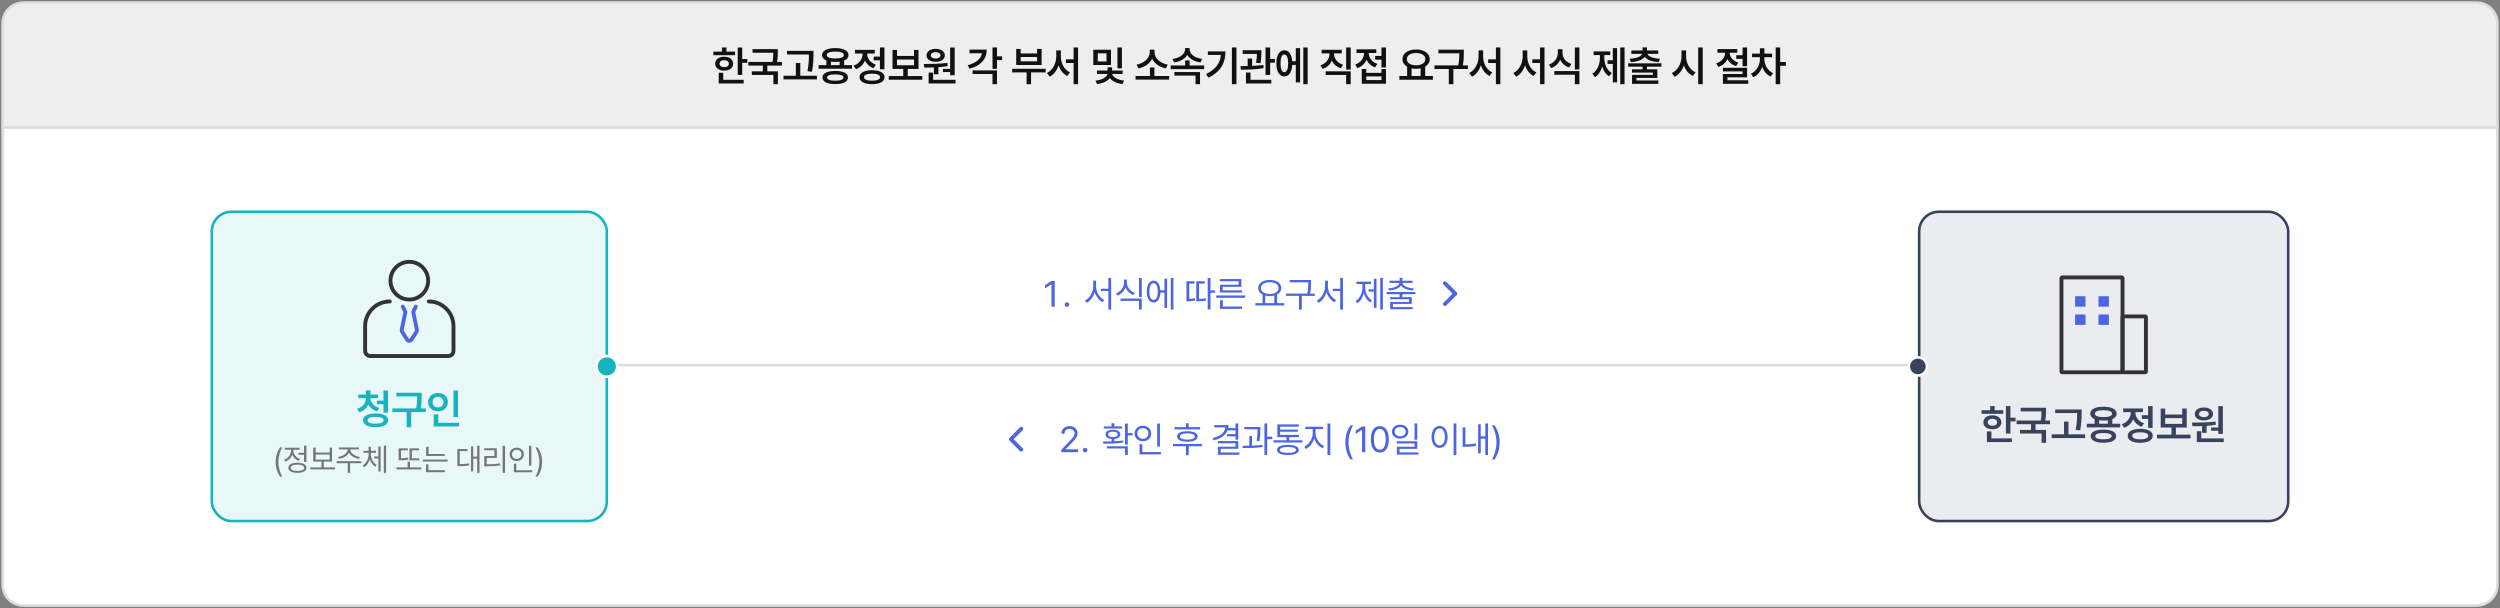 <svg width="962" height="234" viewBox="0 0 962 234" fill="none" xmlns="http://www.w3.org/2000/svg">
<rect x="0" y="0" width="962" height="234" fill="#808080" stroke="none"/>
<path d="M1 49H961V225C961 229.418 957.418 233 953 233H9C4.582 233 1 229.418 1 225V49Z" fill="white" stroke="#DDDDDD"/>
<path d="M1 49H961V9C961 4.582 957.418 1 953 1H9C4.582 1 1 4.582 1 9V49Z" fill="#EEEEEE" stroke="#DDDDDD"/>
<path d="M285.609 18.281V22.719H287.578V24.156H285.609V28.828H283.875V18.281H285.609ZM274.484 21.234V19.844H277.812V18.266H279.547V19.844H282.859V21.234H274.484ZM275.203 24.516C275.203 22.891 276.617 21.812 278.672 21.812C280.711 21.812 282.117 22.891 282.125 24.516C282.117 26.133 280.711 27.188 278.672 27.188C276.617 27.188 275.203 26.133 275.203 24.516ZM276.562 32.109V28H278.297V30.703H286.172V32.109H276.562ZM276.891 24.516C276.883 25.367 277.602 25.852 278.672 25.844C279.742 25.852 280.469 25.367 280.469 24.516C280.469 23.656 279.742 23.156 278.672 23.156C277.602 23.156 276.883 23.656 276.891 24.516ZM299.305 18.906V19.984C299.313 21.031 299.313 22.25 299 23.828H300.883V25.234H295.274V27.438H299.336V32.391H297.602V28.828H289.289V27.438H293.539V25.234H287.977V23.828H297.258C297.539 22.375 297.571 21.273 297.571 20.297H289.571V18.906H299.305ZM313.016 19.562V20.922C313.001 22.68 313.001 24.641 312.454 27.594L310.704 27.406C311.258 24.656 311.258 22.648 311.266 20.953H302.829V19.562H313.016ZM301.485 30.562V29.141H306.235V24.234H307.954V29.141H314.36V30.562H301.485ZM327.868 25.062V26.453H314.993V25.062H317.993V23.273C316.923 22.82 316.321 22.109 316.321 21.188C316.321 19.492 318.298 18.5 321.415 18.5C324.524 18.5 326.501 19.492 326.509 21.188C326.501 22.117 325.892 22.828 324.821 23.273V25.062H327.868ZM316.493 29.828C316.493 28.203 318.329 27.297 321.415 27.312C324.454 27.297 326.298 28.203 326.306 29.828C326.298 31.469 324.454 32.359 321.415 32.359C318.329 32.359 316.493 31.469 316.493 29.828ZM318.134 21.188C318.118 22.047 319.329 22.508 321.415 22.5C323.493 22.508 324.712 22.047 324.712 21.188C324.712 20.32 323.493 19.836 321.415 19.844C319.329 19.836 318.118 20.32 318.134 21.188ZM318.259 29.828C318.251 30.625 319.36 31.055 321.415 31.047C323.438 31.055 324.556 30.625 324.571 29.828C324.556 29.039 323.438 28.633 321.415 28.625C319.36 28.633 318.251 29.039 318.259 29.828ZM319.743 25.062H323.087V23.719C322.579 23.789 322.017 23.828 321.415 23.828C320.813 23.828 320.251 23.789 319.743 23.719V25.062ZM340.329 18.266V26.656H338.595V23.203H336.189V21.781H338.595V18.266H340.329ZM328.454 25.25C330.728 24.469 331.923 22.57 331.923 20.703V20.594H328.986V19.188H336.611V20.594H333.689V20.688C333.689 22.406 334.829 24.141 337.017 24.875L336.142 26.25C334.572 25.719 333.462 24.641 332.837 23.312C332.22 24.812 331.04 26.031 329.361 26.625L328.454 25.25ZM330.751 29.703C330.736 28.008 332.572 27.016 335.548 27.016C338.54 27.016 340.368 28.008 340.376 29.703C340.368 31.398 338.54 32.383 335.548 32.391C332.572 32.383 330.736 31.398 330.751 29.703ZM332.47 29.703C332.462 30.578 333.587 31.055 335.548 31.047C337.525 31.055 338.642 30.578 338.642 29.703C338.642 28.82 337.525 28.344 335.548 28.344C333.587 28.344 332.462 28.82 332.47 29.703ZM354.916 29.266V30.688H342.009V29.266H347.572V26.516H343.431V19.203H345.166V21.516H351.713V19.203H353.447V26.516H349.291V29.266H354.916ZM345.166 25.109H351.713V22.906H345.166V25.109ZM367.361 18.281V28.969H365.611V27.734H362.846V26.516H365.611V18.281H367.361ZM355.455 24.625C358.057 24.609 361.564 24.586 364.564 24.203L364.658 25.453C363.494 25.648 362.291 25.773 361.096 25.859V28.578H359.361V25.953C358.041 26.008 356.783 26.016 355.674 26.016L355.455 24.625ZM356.533 21.297C356.533 19.805 357.971 18.789 360.064 18.797C362.119 18.789 363.564 19.805 363.58 21.297C363.564 22.812 362.119 23.773 360.064 23.781C357.971 23.773 356.533 22.812 356.533 21.297ZM357.33 32.109V27.938H359.064V30.703H367.689V32.109H357.33ZM358.174 21.297C358.174 22.062 358.932 22.508 360.064 22.516C361.143 22.508 361.916 22.062 361.924 21.297C361.916 20.531 361.143 20.07 360.064 20.078C358.932 20.07 358.174 20.531 358.174 21.297ZM383.643 18.266V21.672H385.612V23.125H383.643V26.5H381.909V18.266H383.643ZM372.362 25.094C375.659 24.242 377.542 22.555 377.838 20.5H373.065V19.094H379.706C379.698 22.797 377.292 25.352 373.081 26.422L372.362 25.094ZM374.237 28.484V27.094H383.643V32.391H381.909V28.484H374.237ZM402.378 26.484V27.859H396.753V32.391H395.034V27.859H389.472V26.484H402.378ZM391.034 25.016V18.828H392.753V20.562H399.066V18.828H400.816V25.016H391.034ZM392.753 23.609H399.066V21.938H392.753V23.609ZM408.214 21.656C408.207 24.281 409.464 26.859 411.714 27.844L410.667 29.234C409.074 28.453 407.949 26.953 407.347 25.102C406.73 27.055 405.574 28.68 403.949 29.5L402.855 28.094C405.16 27.016 406.441 24.297 406.449 21.656V19.406H408.214V21.656ZM410.152 24.234V22.828H413.121V18.266H414.839V32.406H413.121V24.234H410.152ZM427.512 19.141V25.016H420.699V19.141H427.512ZM421.543 31.016C424.254 30.781 425.988 29.578 426.145 28.453H422.121V27.141H426.184V25.906H427.934V27.141H432.012V28.453H427.981C428.137 29.547 429.84 30.742 432.543 31.016L431.949 32.344C429.66 32.102 427.926 31.203 427.067 30.031C426.199 31.219 424.442 32.094 422.137 32.344L421.543 31.016ZM422.418 23.656H425.793V20.516H422.418V23.656ZM429.996 26.312V18.266H431.715V26.312H429.996ZM449.872 29.234V30.641H436.966V29.234H442.497V25.969H444.216V29.234H449.872ZM437.341 24.875C440.294 24.398 442.411 22.281 442.419 20.156V19.125H444.262V20.156C444.262 22.289 446.395 24.398 449.372 24.875L448.622 26.312C446.239 25.859 444.278 24.492 443.341 22.641C442.411 24.484 440.473 25.867 438.091 26.312L437.341 24.875ZM463.349 25.203V26.609H450.474V25.203H456.036V23.234H457.755V25.203H463.349ZM451.177 22.688C454.091 22.32 456.005 20.719 456.005 19.031V18.5H457.771V19.031C457.771 20.758 459.669 22.32 462.614 22.688L461.943 24.047C459.63 23.695 457.778 22.648 456.88 21.164C455.974 22.641 454.13 23.695 451.802 24.047L451.177 22.688ZM451.896 29.094V27.734H461.771V32.391H460.036V29.094H451.896ZM475.779 18.266V32.391H474.029V18.266H475.779ZM464.076 28.5C467.779 26.742 469.482 24.352 469.794 21.141H464.794V19.766H471.56C471.56 23.969 469.927 27.539 464.982 29.891L464.076 28.5ZM485.381 19.312V20.156C485.365 21.117 485.365 22.523 485.037 24.312L483.318 24.156C483.599 22.703 483.654 21.617 483.67 20.75H478.178V19.312H485.381ZM477.334 25.438C478.17 25.43 479.107 25.422 480.099 25.406V22.531H481.818V25.352C483.279 25.289 484.779 25.18 486.146 24.984L486.24 26.234C483.303 26.766 479.967 26.82 477.49 26.828L477.334 25.438ZM479.443 32.109V27.906H481.193V30.703H489.209V32.109H479.443ZM486.974 28.844V18.266H488.756V22.672H490.584V24.125H488.756V28.844H486.974ZM503.186 18.266V32.391H501.514V18.266H503.186ZM491.139 24.375C491.139 21.266 492.342 19.336 494.186 19.344C495.897 19.336 497.061 20.938 497.264 23.578H498.623V18.516H500.279V31.703H498.623V24.984H497.279C497.115 27.742 495.936 29.43 494.186 29.422C492.342 29.43 491.139 27.492 491.139 24.375ZM492.748 24.375C492.74 26.586 493.287 27.773 494.186 27.766C495.123 27.773 495.678 26.586 495.686 24.375C495.678 22.172 495.123 20.977 494.186 20.984C493.287 20.977 492.74 22.172 492.748 24.375ZM513.342 20.719C513.342 22.461 514.546 24.203 516.796 24.906L515.905 26.25C514.303 25.734 513.139 24.672 512.491 23.328C511.858 24.789 510.655 25.953 508.983 26.516L508.092 25.172C510.366 24.406 511.577 22.57 511.592 20.719V20.547H508.546V19.156H516.311V20.547H513.342V20.719ZM510.108 28.844V27.438H519.749V32.391H517.999V28.844H510.108ZM517.999 26.781V18.266H519.749V26.781H517.999ZM533.319 18.266V25.969H531.585V22.953H529.148V21.516H531.585V18.266H533.319ZM521.46 24.844C523.694 24.094 524.898 22.266 524.913 20.406H521.976V18.984H529.601V20.406H526.679C526.694 22.102 527.835 23.852 530.007 24.578L529.132 25.922C527.554 25.383 526.437 24.312 525.819 22.984C525.202 24.461 524.03 25.648 522.351 26.219L521.46 24.844ZM524.007 32.219V26.562H525.741V28.031H531.585V26.562H533.319V32.219H524.007ZM525.741 30.812H531.585V29.391H525.741V30.812ZM551.383 29.25V30.672H538.476V29.25H541.461V25.68C540.336 25.031 539.656 24.016 539.664 22.766C539.656 20.516 541.859 19.031 544.898 19.031C547.953 19.031 550.172 20.516 550.164 22.766C550.172 24 549.508 24.992 548.414 25.641V29.25H551.383ZM541.367 22.766C541.359 24.211 542.789 25.133 544.898 25.125C547 25.133 548.461 24.211 548.461 22.766C548.461 21.297 547 20.398 544.898 20.406C542.789 20.398 541.359 21.297 541.367 22.766ZM543.179 29.25H546.648V26.305C546.109 26.422 545.523 26.484 544.898 26.484C544.289 26.484 543.711 26.422 543.179 26.312V29.25ZM563.281 19.125V20.391C563.273 21.711 563.273 23.156 562.906 25.156H564.859V26.562H559.25V32.406H557.5V26.562H551.984V25.156H561.141C561.531 23.234 561.547 21.789 561.547 20.531H553.5V19.125H563.281ZM570.711 21.656C570.703 24.281 571.961 26.859 574.211 27.844L573.164 29.234C571.571 28.453 570.446 26.953 569.844 25.102C569.227 27.055 568.071 28.68 566.446 29.5L565.352 28.094C567.657 27.016 568.938 24.297 568.946 21.656V19.406H570.711V21.656ZM572.649 24.234V22.828H575.617V18.266H577.336V32.406H575.617V24.234H572.649ZM587.696 21.656C587.688 24.281 588.946 26.859 591.196 27.844L590.149 29.234C588.556 28.453 587.431 26.953 586.829 25.102C586.212 27.055 585.056 28.68 583.431 29.5L582.337 28.094C584.642 27.016 585.923 24.297 585.931 21.656V19.406H587.696V21.656ZM589.634 24.234V22.828H592.603V18.266H594.321V32.406H592.603V24.234H589.634ZM601.251 20.281C601.243 22.141 602.415 23.891 604.658 24.594L603.798 25.969C602.173 25.43 601.009 24.352 600.368 22.969C599.736 24.453 598.548 25.633 596.876 26.203L596.001 24.844C598.283 24.07 599.462 22.195 599.454 20.281V18.938H601.251V20.281ZM598.111 28.75V27.359H607.751V32.391H606.001V28.75H598.111ZM606.001 26.719V18.266H607.751V26.719H606.001ZM625.127 18.266V32.391H623.471V18.266H625.127ZM612.721 28.375C614.76 27.133 615.658 24.586 615.658 22.125V21.188H613.205V19.781H619.611V21.188H617.33V22.125C617.33 24.508 618.182 26.898 620.205 28.062L619.174 29.344C617.869 28.57 617.002 27.227 616.51 25.617C616.01 27.359 615.111 28.844 613.783 29.672L612.721 28.375ZM618.58 24.594V23.188H620.611V18.531H622.252V31.703H620.611V24.594H618.58ZM639.323 24.375V25.656H633.76V26.688H637.744V30H629.713V30.969H638.135V32.266H628.01V28.812H636.041V27.938H627.994V26.688H632.041V25.656H626.51V24.375H639.323ZM627.073 22.609C629.862 22.469 631.502 21.719 631.862 20.719H627.744V19.422H632.041V18.234H633.76V19.422H638.088V20.719H633.94C634.283 21.719 635.924 22.469 638.744 22.609L638.229 23.906C635.69 23.75 633.791 23.062 632.901 21.922C632.01 23.062 630.119 23.75 627.557 23.906L627.073 22.609ZM648.807 21.656C648.792 24.25 650.159 26.844 652.448 27.828L651.417 29.219C649.792 28.469 648.604 26.977 647.948 25.133C647.3 27.117 646.081 28.742 644.37 29.547L643.307 28.094C645.659 27.078 647.034 24.383 647.042 21.656V19.406H648.807V21.656ZM653.464 32.406V18.266H655.214V32.406H653.464ZM665.589 20.344C665.582 21.867 666.73 23.43 668.886 24.062L668.074 25.438C666.48 24.961 665.339 23.977 664.722 22.742C664.082 24.109 662.886 25.234 661.246 25.75L660.386 24.391C662.589 23.672 663.832 21.953 663.839 20.328V20.281H660.871V18.875H668.511V20.281H665.589V20.344ZM662.964 27.469V26.094H672.277V29.766H664.714V30.875H672.73V32.234H662.98V28.469H670.543V27.469H662.964ZM668.121 22.641V21.25H670.543V18.266H672.277V25.5H670.543V22.641H668.121ZM678.926 22.75C678.926 24.844 680.105 27.125 682.285 28.156L681.316 29.469C679.785 28.766 678.683 27.359 678.09 25.711C677.473 27.492 676.308 28.992 674.691 29.719L673.738 28.375C675.965 27.375 677.207 24.969 677.207 22.75V22.016H674.191V20.625H677.207V18.562H678.941V20.625H681.91V22.016H678.926V22.75ZM683.285 32.391V18.266H685.019V23.859H687.191V25.312H685.019V32.391H683.285Z" fill="#111111"/>
<path d="M405.853 108.102V118H404.609V109.387H404.554L402.148 110.986V109.742L404.609 108.102H405.853ZM410.556 118.082C410.078 118.075 409.667 117.679 409.681 117.193C409.667 116.715 410.078 116.318 410.556 116.318C411.041 116.318 411.438 116.715 411.431 117.193C411.438 117.679 411.041 118.075 410.556 118.082ZM421.771 110.221C421.765 112.422 423.18 114.637 424.943 115.443L424.301 116.318C422.92 115.607 421.778 114.158 421.238 112.429C420.698 114.247 419.557 115.806 418.176 116.537L417.479 115.676C419.263 114.801 420.671 112.463 420.678 110.221V108.006H421.771V110.221ZM423.617 111.984V111.109H426.502V106.953H427.568V119.135H426.502V111.984H423.617ZM433.618 108.717C433.605 110.487 434.89 112.066 436.695 112.695L436.148 113.543C434.74 113.023 433.625 111.978 433.078 110.631C432.545 112.073 431.424 113.208 429.995 113.762L429.435 112.914C431.253 112.237 432.525 110.556 432.525 108.717V107.555H433.618V108.717ZM431.171 115.771V114.883H439.347V119.107H438.281V115.771H431.171ZM438.281 114.281V106.953H439.347V114.281H438.281ZM451.549 106.953V119.107H450.51V106.953H451.549ZM441.282 112.203C441.289 109.619 442.314 107.985 443.893 107.979C445.37 107.985 446.368 109.407 446.504 111.697H448.077V107.213H449.102V118.492H448.077V112.586H446.511C446.409 114.951 445.39 116.435 443.893 116.428C442.314 116.435 441.289 114.787 441.282 112.203ZM442.294 112.203C442.28 114.172 442.909 115.416 443.893 115.402C444.884 115.416 445.513 114.172 445.506 112.203C445.513 110.228 444.884 108.99 443.893 108.99C442.909 108.99 442.28 110.228 442.294 112.203ZM465.796 106.939V111.738H467.573V112.654H465.796V119.107H464.73V106.939H465.796ZM456.554 115.922V108.238H459.644V109.127H457.62V115.013C458.222 114.992 458.96 114.938 459.767 114.76L459.876 115.662C458.728 115.901 457.812 115.922 457.087 115.922H456.554ZM460.341 115.922V108.238H463.581V109.127H461.407V115.02C462.358 115.006 463.116 114.951 463.978 114.732L464.087 115.635C463.021 115.895 462.159 115.922 460.929 115.922H460.341ZM479.12 113.693V114.582H467.991V113.693H479.12ZM469.399 108.238V107.377H477.684V110.371H470.506V111.725H477.944V112.572H469.44V109.564H476.604V108.238H469.399ZM469.467 118.848V115.539H470.547V117.945H477.944V118.848H469.467ZM494.186 116.646V117.549H483.058V116.646H485.819V113.372C484.78 112.832 484.151 111.957 484.151 110.85C484.151 108.97 485.997 107.732 488.595 107.719C491.192 107.732 493.038 108.97 493.038 110.85C493.038 111.937 492.43 112.798 491.425 113.338V116.646H494.186ZM485.19 110.85C485.184 112.21 486.599 113.119 488.595 113.119C490.57 113.119 491.999 112.21 491.999 110.85C491.999 109.489 490.57 108.594 488.595 108.607C486.599 108.594 485.184 109.489 485.19 110.85ZM486.872 116.646H490.345V113.755C489.818 113.892 489.23 113.967 488.595 113.967C487.973 113.967 487.392 113.898 486.872 113.762V116.646ZM504.489 107.746V108.812C504.489 109.961 504.489 111.226 504.14 112.969H505.951V113.857H500.934V119.135H499.854V113.857H494.877V112.969H503.053C503.422 111.219 503.422 109.947 503.422 108.812V108.635H496.272V107.746H504.489ZM510.976 110.221C510.969 112.422 512.384 114.637 514.148 115.443L513.505 116.318C512.125 115.607 510.983 114.158 510.443 112.429C509.903 114.247 508.761 115.806 507.38 116.537L506.683 115.676C508.467 114.801 509.876 112.463 509.882 110.221V108.006H510.976V110.221ZM512.822 111.984V111.109H515.707V106.953H516.773V119.135H515.707V111.984H512.822ZM532.141 106.953V119.107H531.115V106.953H532.141ZM521.6 115.867C523.295 114.855 524.286 112.634 524.279 110.426V109.277H521.941V108.389H527.547V109.277H525.318V110.426C525.318 112.524 526.269 114.623 527.943 115.594L527.287 116.387C526.091 115.669 525.243 114.356 524.819 112.812C524.382 114.486 523.5 115.915 522.283 116.674L521.6 115.867ZM526.617 112.217V111.342H528.668V107.254H529.68V118.479H528.668V112.217H526.617ZM544.644 112.367V113.201H539.626V114.336H543.222V116.961H536.003V118.15H543.591V118.971H534.937V116.195H542.169V115.143H534.91V114.336H538.574V113.201H533.583V112.367H544.644ZM534.171 110.986C536.4 110.843 538.3 110.084 538.498 108.867H534.718V108.02H538.574V106.885H539.626V108.02H543.523V108.867H539.708C539.9 110.084 541.8 110.843 544.042 110.986L543.714 111.807C541.684 111.636 539.852 111.007 539.107 109.852C538.355 111.007 536.523 111.636 534.486 111.807L534.171 110.986Z" fill="#4D65E1"/>
<path d="M556 109L560 113L556 117" stroke="#4D65E1" stroke-width="1.5" stroke-linecap="round" stroke-linejoin="round"/>
<path d="M393 165L389 169L393 173" stroke="#4D65E1" stroke-width="1.5" stroke-linecap="round" stroke-linejoin="round"/>
<path d="M408.396 174L408.382 173.098L411.759 169.543C412.928 168.299 413.489 167.629 413.495 166.713C413.489 165.694 412.641 165.038 411.527 165.031C410.344 165.038 409.606 165.783 409.599 166.891H408.437C408.423 165.141 409.777 163.965 411.568 163.965C413.366 163.965 414.637 165.175 414.644 166.713C414.637 167.82 414.124 168.682 412.374 170.486L410.105 172.824V172.906H414.822V174H408.396ZM417.556 174.082C417.078 174.075 416.667 173.679 416.681 173.193C416.667 172.715 417.078 172.318 417.556 172.318C418.041 172.318 418.438 172.715 418.431 173.193C418.438 173.679 418.041 174.075 417.556 174.082ZM433.98 162.967V166.645H435.799V167.547H433.98V171.115H432.9V162.967H433.98ZM424.438 169.871C425.408 169.871 426.543 169.871 427.732 169.837V168.941C426.317 168.812 425.401 168.162 425.408 167.15C425.401 166.043 426.543 165.359 428.252 165.359C429.975 165.359 431.096 166.043 431.109 167.15C431.096 168.155 430.207 168.805 428.799 168.941V169.796C429.934 169.741 431.082 169.646 432.148 169.488L432.244 170.268C429.605 170.732 426.7 170.753 424.561 170.746L424.438 169.871ZM424.738 164.895V164.074H427.732V162.857H428.799V164.074H431.779V164.895H424.738ZM425.928 172.578V171.717H433.98V175.107H432.9V172.578H425.928ZM426.434 167.15C426.427 167.786 427.131 168.217 428.252 168.203C429.373 168.217 430.084 167.786 430.084 167.15C430.084 166.508 429.373 166.111 428.252 166.125C427.131 166.111 426.427 166.508 426.434 167.15ZM446.347 162.967V171.854H445.281V162.967H446.347ZM436.599 166.795C436.592 165.045 437.966 163.821 439.784 163.814C441.603 163.821 442.963 165.045 442.97 166.795C442.963 168.565 441.603 169.796 439.784 169.789C437.966 169.796 436.592 168.565 436.599 166.795ZM437.652 166.795C437.638 168.005 438.554 168.846 439.784 168.846C440.994 168.846 441.917 168.005 441.917 166.795C441.917 165.605 440.994 164.758 439.784 164.758C438.554 164.758 437.638 165.605 437.652 166.795ZM438.499 174.848V170.951H439.566V173.945H446.73V174.848H438.499ZM461.797 164.348V165.236H451.939V164.348H456.369V162.885H457.422V164.348H461.797ZM451.365 171.717V170.828H462.494V171.717H457.422V175.135H456.369V171.717H451.365ZM452.937 167.971C452.924 166.658 454.414 165.934 456.902 165.934C459.37 165.934 460.86 166.658 460.867 167.971C460.86 169.256 459.37 169.98 456.902 169.994C454.414 169.98 452.924 169.256 452.937 167.971ZM454.045 167.971C454.031 168.723 455.091 169.167 456.902 169.16C458.693 169.167 459.746 168.723 459.76 167.971C459.746 167.205 458.693 166.761 456.902 166.754C455.091 166.761 454.031 167.205 454.045 167.971ZM476.495 162.953V169.174H475.414V167.902H472.174V167.055H475.414V165.592H472.352C471.593 167.506 469.706 168.798 467.006 169.447L466.623 168.559C469.604 167.868 471.333 166.419 471.538 164.457H467.239V163.568H472.721C472.721 163.972 472.68 164.361 472.605 164.73H475.414V162.953H476.495ZM468.62 170.596V169.721H476.495V172.688H469.713V174.109H476.905V174.998H468.647V171.867H475.414V170.596H468.62ZM484.978 164.307V164.936C484.971 165.899 484.971 167.506 484.623 169.762L483.543 169.666C483.878 167.629 483.905 166.152 483.898 165.182H478.799V164.307H484.978ZM478.115 171.539C478.915 171.532 479.803 171.525 480.74 171.505V167.779H481.793V171.471C483.139 171.423 484.52 171.334 485.785 171.184L485.84 171.99C483.283 172.387 480.425 172.441 478.252 172.428L478.115 171.539ZM486.55 175.107V162.953H487.617V168.039H489.586V168.969H487.617V175.107H486.55ZM501.132 169.406V170.281H490.044V169.406H495.048V168.203H491.52V163.309H499.751V164.184H492.601V165.318H499.423V166.139H492.601V167.342H499.819V168.203H496.114V169.406H501.132ZM491.397 173.139C491.391 171.874 492.901 171.184 495.595 171.197C498.261 171.184 499.765 171.874 499.778 173.139C499.765 174.417 498.261 175.08 495.595 175.08C492.901 175.08 491.391 174.417 491.397 173.139ZM492.478 173.139C492.464 173.877 493.585 174.26 495.595 174.246C497.584 174.26 498.691 173.877 498.698 173.139C498.691 172.414 497.584 172.011 495.595 172.004C493.585 172.011 492.464 172.414 492.478 173.139ZM506.225 166.686C506.232 168.75 507.729 170.849 509.52 171.621L508.918 172.469C507.496 171.826 506.273 170.425 505.705 168.743C505.138 170.527 503.907 172.072 502.52 172.77L501.877 171.922C503.62 171.088 505.138 168.791 505.145 166.686V165.1H502.274V164.211H509.123V165.1H506.225V166.686ZM510.819 175.107V162.953H511.899V175.107H510.819ZM517.682 170.227C517.696 167.649 518.393 165.503 519.651 163.678H520.69C519.767 165.024 518.906 167.793 518.899 170.227C518.906 172.667 519.767 175.429 520.69 176.789H519.651C518.393 174.957 517.696 172.811 517.682 170.227ZM525.359 164.102V174H524.115V165.387H524.061L521.654 166.986V165.742L524.115 164.102H525.359ZM530.958 174.137C528.764 174.137 527.493 172.291 527.499 169.051C527.493 165.838 528.778 163.965 530.958 163.965C533.132 163.965 534.417 165.838 534.417 169.051C534.417 172.291 533.153 174.137 530.958 174.137ZM528.689 169.051C528.696 171.614 529.523 173.043 530.958 173.043C532.387 173.043 533.221 171.614 533.214 169.051C533.221 166.487 532.38 165.038 530.958 165.031C529.536 165.038 528.696 166.487 528.689 169.051ZM538.786 163.404C540.604 163.411 541.923 164.519 541.93 166.098C541.923 167.684 540.604 168.777 538.786 168.777C536.947 168.777 535.621 167.684 535.628 166.098C535.621 164.519 536.947 163.411 538.786 163.404ZM536.68 166.098C536.667 167.164 537.562 167.902 538.786 167.902C539.989 167.902 540.891 167.164 540.891 166.098C540.891 165.045 539.989 164.3 538.786 164.307C537.562 164.3 536.667 165.045 536.68 166.098ZM537.473 170.65V169.789H545.376V172.715H538.553V174.082H545.813V174.943H537.501V171.908H544.309V170.65H537.473ZM544.309 169.201V162.953H545.376V169.201H544.309ZM560.415 162.953V175.135H559.335V162.953H560.415ZM550.845 168.135C550.852 165.551 552.137 163.903 553.948 163.896C555.753 163.903 557.059 165.551 557.052 168.135C557.059 170.726 555.753 172.366 553.948 172.359C552.137 172.366 550.852 170.726 550.845 168.135ZM551.884 168.135C551.884 170.11 552.732 171.409 553.948 171.402C555.172 171.409 556.013 170.11 556.013 168.135C556.013 166.159 555.172 164.86 553.948 164.854C552.732 164.86 551.884 166.159 551.884 168.135ZM572.59 162.953V175.107H571.538V168.818H569.788V174.479H568.776V163.227H569.788V167.902H571.538V162.953H572.59ZM562.829 171.963V164.443H563.895V171.006C565.098 170.999 566.397 170.91 567.874 170.609L568.01 171.566C566.315 171.874 564.92 171.963 563.581 171.963H562.829ZM577.068 170.227C577.054 172.811 576.357 174.957 575.099 176.789H574.06C574.983 175.429 575.844 172.667 575.851 170.227C575.844 167.793 574.983 165.024 574.06 163.678H575.099C576.357 165.503 577.054 167.649 577.068 170.227Z" fill="#4D65E1"/>
<line x1="234" y1="140.5" x2="738" y2="140.5" stroke="#DDDDDD"/>
<rect x="81.5" y="81.5" width="152" height="119" rx="7.5" fill="#19B3BD" fill-opacity="0.1"/>
<circle cx="157.5" cy="108" r="7.25" stroke="#333333" stroke-width="1.5"/>
<path d="M165 115.25C164.586 115.25 164.25 115.586 164.25 116C164.25 116.414 164.586 116.75 165 116.75V115.25ZM150 116.75C150.414 116.75 150.75 116.414 150.75 116C150.75 115.586 150.414 115.25 150 115.25V116.75ZM173.75 125.5V135H175.25V125.5H173.75ZM172.5 136.25H142.5V137.75H172.5V136.25ZM141.25 135V125.5H139.75V135H141.25ZM142.5 136.25C141.81 136.25 141.25 135.69 141.25 135H139.75C139.75 136.519 140.981 137.75 142.5 137.75V136.25ZM173.75 135C173.75 135.69 173.19 136.25 172.5 136.25V137.75C174.019 137.75 175.25 136.519 175.25 135H173.75ZM175.25 125.5C175.25 119.839 170.661 115.25 165 115.25V116.75C169.832 116.75 173.75 120.668 173.75 125.5H175.25ZM141.25 125.5C141.25 120.668 145.168 116.75 150 116.75V115.25C144.339 115.25 139.75 119.839 139.75 125.5H141.25Z" fill="#333333"/>
<path d="M155 118L155.845 119.691C155.946 119.891 155.975 120.119 155.93 120.339L154.582 126.907C154.529 127.162 154.578 127.427 154.719 127.646L156.657 130.681C157.051 131.296 157.949 131.296 158.343 130.681L160.281 127.646C160.422 127.427 160.471 127.162 160.418 126.907L159.07 120.339C159.025 120.119 159.054 119.891 159.155 119.691L160 118" stroke="#4D65E1" stroke-width="1.5" stroke-linecap="round"/>
<path d="M142.547 153.281C142.539 154.828 143.75 156.352 145.969 156.953L145.156 158.297C143.531 157.852 142.359 156.906 141.711 155.68C141.094 157.062 139.922 158.156 138.234 158.656L137.422 157.312C139.633 156.641 140.812 154.984 140.812 153.281V153.203H137.859V151.828H140.812V150.203H142.562V151.828H145.5V153.203H142.547V153.281ZM139.719 161.719C139.703 160.039 141.547 159.094 144.516 159.094C147.5 159.094 149.336 160.039 149.344 161.719C149.336 163.398 147.5 164.375 144.516 164.375C141.547 164.375 139.703 163.398 139.719 161.719ZM141.438 161.719C141.43 162.555 142.555 163.031 144.516 163.031C146.516 163.031 147.609 162.555 147.609 161.719C147.609 160.875 146.516 160.43 144.516 160.422C142.555 160.43 141.43 160.875 141.438 161.719ZM145.078 155.547V154.141H147.562V150.266H149.297V158.812H147.562V155.547H145.078ZM162.274 151.125V152.391C162.266 153.711 162.266 155.156 161.899 157.156H163.852V158.562H158.243V164.406H156.493V158.562H150.977V157.156H160.133C160.524 155.234 160.539 153.789 160.539 152.531H152.493V151.125H162.274ZM176.251 150.281V160.484H174.501V150.281H176.251ZM164.735 154.734C164.735 152.68 166.399 151.211 168.548 151.203C170.696 151.211 172.352 152.68 172.344 154.734C172.352 156.82 170.696 158.281 168.548 158.281C166.399 158.281 164.735 156.82 164.735 154.734ZM166.438 154.734C166.43 155.984 167.337 156.766 168.548 156.766C169.727 156.766 170.641 155.984 170.641 154.734C170.641 153.516 169.727 152.719 168.548 152.719C167.337 152.719 166.43 153.516 166.438 154.734ZM166.907 164.109V159.453H168.657V162.703H176.641V164.109H166.907Z" fill="#19B3BD"/>
<path d="M106.066 177.766C106.078 175.557 106.676 173.717 107.754 172.152H108.645C107.854 173.307 107.115 175.68 107.109 177.766C107.115 179.857 107.854 182.225 108.645 183.391H107.754C106.676 181.82 106.078 179.98 106.066 177.766ZM117.908 171.531V177.742H116.983V175.012H114.885V174.25H116.983V171.531H117.908ZM109.319 176.91C110.865 176.354 111.967 174.941 111.967 173.453V173.066H109.612V172.293H115.225V173.066H112.893V173.441C112.893 174.801 113.936 176.096 115.459 176.617L114.979 177.355C113.813 176.934 112.905 176.055 112.453 174.982C112.008 176.201 111.041 177.174 109.799 177.648L109.319 176.91ZM110.959 180.004C110.953 178.779 112.283 178.064 114.451 178.07C116.614 178.064 117.944 178.779 117.944 180.004C117.944 181.234 116.614 181.938 114.451 181.949C112.283 181.938 110.953 181.234 110.959 180.004ZM111.873 180.004C111.867 180.76 112.852 181.217 114.451 181.211C116.045 181.217 117.03 180.76 117.03 180.004C117.03 179.242 116.045 178.785 114.451 178.785C112.852 178.785 111.867 179.242 111.873 180.004ZM128.942 179.852V180.613H119.403V179.852H123.692V177.602H120.528V172.27H121.454V174.156H126.868V172.27H127.77V177.602H124.594V179.852H128.942ZM121.454 176.852H126.868V174.906H121.454V176.852ZM134.796 173.008C134.79 174.402 136.647 175.586 138.464 175.855L138.124 176.582C136.501 176.307 134.913 175.439 134.28 174.186C133.647 175.439 132.059 176.307 130.46 176.582L130.096 175.855C131.907 175.586 133.759 174.402 133.764 173.008V172.938H130.425V172.188H138.124V172.938H134.796V173.008ZM129.534 178.234V177.473H139.026V178.234H134.714V181.949H133.811V178.234H129.534ZM142.712 174.742C142.718 176.418 143.567 178.135 144.985 178.891L144.458 179.582C143.421 179.014 142.671 177.936 142.29 176.682C141.921 178.018 141.177 179.189 140.134 179.816L139.583 179.113C141.001 178.293 141.839 176.465 141.845 174.742V174.227H139.864V173.465H141.845V171.918H142.724V173.465H144.669V174.227H142.712V174.742ZM143.954 176.43V175.645H145.595V171.789H146.462V181.41H145.595V176.43H143.954ZM147.692 181.949V171.531H148.571V181.949H147.692ZM161.345 176.371V177.121H157.572V172.527H161.216V173.277H158.498V176.371H161.345ZM152.568 180.613V179.852H156.845V177.648H157.748V179.852H162.107V180.613H152.568ZM153.4 177.121V172.527H156.939V173.289H154.314V176.359C155.193 176.354 156.066 176.289 157.033 176.066L157.115 176.84C155.972 177.098 155.011 177.127 153.974 177.121H153.4ZM171.125 174.695V175.434H163.988V171.918H164.902V174.695H171.125ZM162.687 177.602V176.852H172.226V177.602H162.687ZM163.929 181.691V178.668H164.843V180.93H171.183V181.691H163.929ZM184.508 171.531V181.949H183.629V176.488H182.094V181.41H181.25V171.766H182.094V175.727H183.629V171.531H184.508ZM175.988 179.371V172.809H179.891V173.57H176.902V178.586C178.338 178.58 179.328 178.527 180.488 178.293L180.57 179.066C179.317 179.324 178.256 179.365 176.656 179.371H175.988ZM194.334 171.531V181.973H193.42V171.531H194.334ZM186.319 173.266V172.504H191.17V176.207H187.28V178.668C189.008 178.674 190.549 178.592 192.412 178.293L192.506 179.066C190.59 179.365 189.008 179.441 187.209 179.441H186.342V175.457H190.245V173.266H186.319ZM204.465 171.543V179.16H203.551V171.543H204.465ZM196.11 174.824C196.104 173.324 197.282 172.275 198.84 172.27C200.399 172.275 201.565 173.324 201.571 174.824C201.565 176.342 200.399 177.396 198.84 177.391C197.282 177.396 196.104 176.342 196.11 174.824ZM197.012 174.824C197.001 175.861 197.786 176.582 198.84 176.582C199.878 176.582 200.669 175.861 200.669 174.824C200.669 173.805 199.878 173.078 198.84 173.078C197.786 173.078 197.001 173.805 197.012 174.824ZM197.739 181.727V178.387H198.653V180.953H204.794V181.727H197.739ZM208.597 177.766C208.585 179.98 207.987 181.82 206.909 183.391H206.018C206.809 182.225 207.548 179.857 207.554 177.766C207.548 175.68 206.809 173.307 206.018 172.152H206.909C207.987 173.717 208.585 175.557 208.597 177.766Z" fill="#757575"/>
<rect x="81.5" y="81.5" width="152" height="119" rx="7.5" stroke="#19B3BD"/>
<circle cx="233.5" cy="141" r="4" fill="#19B3BD" stroke="white"/>
<rect x="738.5" y="81.5" width="142" height="119" rx="7.5" fill="#39425D" fill-opacity="0.1"/>
<path d="M816.75 122C816.75 121.862 816.862 121.75 817 121.75H825.5C825.638 121.75 825.75 121.862 825.75 122V127.9V143C825.75 143.138 825.638 143.25 825.5 143.25H817C816.862 143.25 816.75 143.138 816.75 143V122Z" stroke="#333333" stroke-width="1.5"/>
<path d="M793.25 107C793.25 106.862 793.362 106.75 793.5 106.75H816.5C816.638 106.75 816.75 106.862 816.75 107V117.4V143C816.75 143.138 816.638 143.25 816.5 143.25H793.5C793.362 143.25 793.25 143.138 793.25 143V107Z" stroke="#333333" stroke-width="1.5"/>
<rect x="798.5" y="114" width="4" height="4" fill="#4D65E1"/>
<rect x="798.5" y="121" width="4" height="4" fill="#4D65E1"/>
<rect x="807.5" y="114" width="4" height="4" fill="#4D65E1"/>
<rect x="807.5" y="121" width="4" height="4" fill="#4D65E1"/>
<path d="M773.609 156.281V160.719H775.578V162.156H773.609V166.828H771.875V156.281H773.609ZM762.484 159.234V157.844H765.812V156.266H767.547V157.844H770.859V159.234H762.484ZM763.203 162.516C763.203 160.891 764.617 159.812 766.672 159.812C768.711 159.812 770.117 160.891 770.125 162.516C770.117 164.133 768.711 165.188 766.672 165.188C764.617 165.188 763.203 164.133 763.203 162.516ZM764.562 170.109V166H766.297V168.703H774.172V170.109H764.562ZM764.891 162.516C764.883 163.367 765.602 163.852 766.672 163.844C767.742 163.852 768.469 163.367 768.469 162.516C768.469 161.656 767.742 161.156 766.672 161.156C765.602 161.156 764.883 161.656 764.891 162.516ZM787.305 156.906V157.984C787.313 159.031 787.313 160.25 787 161.828H788.883V163.234H783.274V165.438H787.336V170.391H785.602V166.828H777.289V165.438H781.539V163.234H775.977V161.828H785.258C785.539 160.375 785.571 159.273 785.571 158.297H777.571V156.906H787.305ZM801.016 157.562V158.922C801.001 160.68 801.001 162.641 800.454 165.594L798.704 165.406C799.258 162.656 799.258 160.648 799.266 158.953H790.829V157.562H801.016ZM789.485 168.562V167.141H794.235V162.234H795.954V167.141H802.36V168.562H789.485ZM815.868 163.062V164.453H802.993V163.062H805.993V161.273C804.923 160.82 804.321 160.109 804.321 159.188C804.321 157.492 806.298 156.5 809.415 156.5C812.524 156.5 814.501 157.492 814.509 159.188C814.501 160.117 813.892 160.828 812.821 161.273V163.062H815.868ZM804.493 167.828C804.493 166.203 806.329 165.297 809.415 165.312C812.454 165.297 814.298 166.203 814.306 167.828C814.298 169.469 812.454 170.359 809.415 170.359C806.329 170.359 804.493 169.469 804.493 167.828ZM806.134 159.188C806.118 160.047 807.329 160.508 809.415 160.5C811.493 160.508 812.712 160.047 812.712 159.188C812.712 158.32 811.493 157.836 809.415 157.844C807.329 157.836 806.118 158.32 806.134 159.188ZM806.259 167.828C806.251 168.625 807.36 169.055 809.415 169.047C811.438 169.055 812.556 168.625 812.571 167.828C812.556 167.039 811.438 166.633 809.415 166.625C807.36 166.633 806.251 167.039 806.259 167.828ZM807.743 163.062H811.087V161.719C810.579 161.789 810.017 161.828 809.415 161.828C808.813 161.828 808.251 161.789 807.743 161.719V163.062ZM828.329 156.266V164.656H826.595V161.203H824.189V159.781H826.595V156.266H828.329ZM816.454 163.25C818.728 162.469 819.923 160.57 819.923 158.703V158.594H816.986V157.188H824.611V158.594H821.689V158.688C821.689 160.406 822.829 162.141 825.017 162.875L824.142 164.25C822.572 163.719 821.462 162.641 820.837 161.312C820.22 162.812 819.04 164.031 817.361 164.625L816.454 163.25ZM818.751 167.703C818.736 166.008 820.572 165.016 823.548 165.016C826.54 165.016 828.368 166.008 828.376 167.703C828.368 169.398 826.54 170.383 823.548 170.391C820.572 170.383 818.736 169.398 818.751 167.703ZM820.47 167.703C820.462 168.578 821.587 169.055 823.548 169.047C825.525 169.055 826.642 168.578 826.642 167.703C826.642 166.82 825.525 166.344 823.548 166.344C821.587 166.344 820.462 166.82 820.47 167.703ZM842.916 167.266V168.688H830.009V167.266H835.572V164.516H831.431V157.203H833.166V159.516H839.713V157.203H841.447V164.516H837.291V167.266H842.916ZM833.166 163.109H839.713V160.906H833.166V163.109ZM855.361 156.281V166.969H853.611V165.734H850.846V164.516H853.611V156.281H855.361ZM843.455 162.625C846.057 162.609 849.564 162.586 852.564 162.203L852.658 163.453C851.494 163.648 850.291 163.773 849.096 163.859V166.578H847.361V163.953C846.041 164.008 844.783 164.016 843.674 164.016L843.455 162.625ZM844.533 159.297C844.533 157.805 845.971 156.789 848.064 156.797C850.119 156.789 851.564 157.805 851.58 159.297C851.564 160.812 850.119 161.773 848.064 161.781C845.971 161.773 844.533 160.812 844.533 159.297ZM845.33 170.109V165.938H847.064V168.703H855.689V170.109H845.33ZM846.174 159.297C846.174 160.062 846.932 160.508 848.064 160.516C849.143 160.508 849.916 160.062 849.924 159.297C849.916 158.531 849.143 158.07 848.064 158.078C846.932 158.07 846.174 158.531 846.174 159.297Z" fill="#39425D"/>
<rect x="738.5" y="81.5" width="142" height="119" rx="7.5" stroke="#39425D"/>
<circle cx="738" cy="141" r="3.5" fill="#39425D" stroke="white"/>
</svg>
